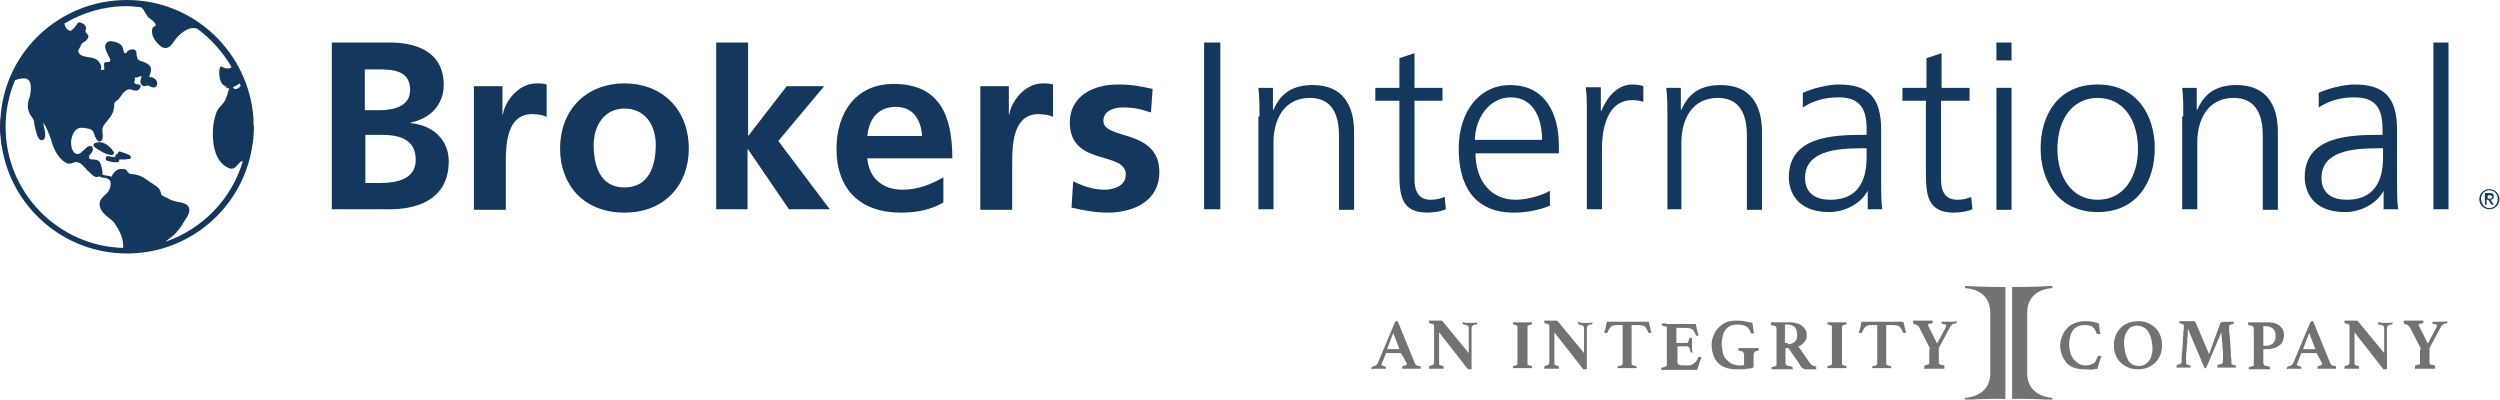 <?xml version="1.0" encoding="utf-8"?>
<!-- Generator: Adobe Illustrator 27.8.1, SVG Export Plug-In . SVG Version: 6.00 Build 0)  -->
<svg version="1.1" id="Layer_1" xmlns="http://www.w3.org/2000/svg" xmlns:xlink="http://www.w3.org/1999/xlink" x="0px" y="0px"
	 viewBox="0 0 446.8 71.4" style="enable-background:new 0 0 446.8 71.4;" xml:space="preserve">
<style type="text/css">
	.st0{fill:#14375E;}
	.st1{fill:#717272;}
</style>
<g>
	<g>
		<g>
			<g>
				<path class="st0" d="M59.3,7.6h10.4c3.8,0,9.6,1.1,9.6,7.6c0,3.5-2.4,6-5.9,6.7V22c4.1,0.4,6.8,3.1,6.8,6.8
					c0,7.5-6.7,8.6-10.5,8.6H59.3V7.6z M65.3,19.7h2.4c2.5,0,5.6-0.6,5.6-3.6c0-3.5-3-3.7-5.8-3.7h-2.3V19.7z M65.3,32.7h2.8
					c2.8,0,6.2-0.7,6.2-4.1c0-3.9-3.2-4.5-6.2-4.5h-2.8V32.7z"/>
				<path class="st0" d="M84.7,15.4h5.1v5h0.1c0.3-2.1,2.6-5.5,6-5.5c0.6,0,1.2,0,1.8,0.2v5.8c-0.5-0.3-1.5-0.5-2.6-0.5
					c-4.7,0-4.7,5.8-4.7,9v8.1h-5.7V15.4z"/>
				<path class="st0" d="M111.6,14.9c6.5,0,11.5,4.4,11.5,11.7c0,6.3-4.2,11.4-11.5,11.4c-7.3,0-11.5-5-11.5-11.4
					C100.1,19.3,105.1,14.9,111.6,14.9z M111.6,33.5c4.4,0,5.6-3.9,5.6-7.6c0-3.4-1.8-6.5-5.6-6.5c-3.7,0-5.5,3.2-5.5,6.5
					C106.1,29.5,107.2,33.5,111.6,33.5z"/>
				<path class="st0" d="M128,7.6h5.7v16.6h0.1l6.8-8.8h6.7l-8.2,9.8l9.2,12.2h-7.3l-7.3-10.7h-0.1v10.7H128V7.6z"/>
				<path class="st0" d="M168.6,36.2c-2.1,1.2-4.5,1.8-7.6,1.8c-7.3,0-11.5-4.2-11.5-11.4c0-6.4,3.4-11.6,10.2-11.6
					c8.2,0,10.5,5.6,10.5,13.3H155c0.3,3.5,2.7,5.6,6.3,5.6c2.8,0,5.2-1,7.3-2.2V36.2z M164.8,24.3c-0.2-2.8-1.5-5.2-4.7-5.2
					c-3.2,0-4.8,2.2-5.1,5.2H164.8z"/>
				<path class="st0" d="M175.2,15.4h5.1v5h0.1c0.3-2.1,2.6-5.5,6-5.5c0.6,0,1.2,0,1.8,0.2v5.8c-0.5-0.3-1.5-0.5-2.6-0.5
					c-4.7,0-4.7,5.8-4.7,9v8.1h-5.7V15.4z"/>
				<path class="st0" d="M205.7,20.1c-1.8-0.6-3-0.9-5.1-0.9c-1.5,0-3.4,0.6-3.4,2.4c0,3.5,10,1.3,10,9.2c0,5.1-4.6,7.2-9.2,7.2
					c-2.2,0-4.4-0.4-6.5-0.9l0.3-4.7c1.8,0.9,3.7,1.5,5.6,1.5c1.5,0,3.8-0.6,3.8-2.7c0-4.3-10-1.4-10-9.3c0-4.7,4.1-6.8,8.6-6.8
					c2.7,0,4.4,0.4,6.2,0.8L205.7,20.1z"/>
			</g>
			<g>
				<path class="st0" d="M215.2,7.6h2.9v29.8h-2.9V7.6z"/>
				<path class="st0" d="M225.1,20.8c0-1.7,0-3.4-0.2-5.1h2.6v3.9h0.1c0.9-2,2.5-4.4,7-4.4c5.4,0,7.4,3.6,7.4,8.4v13.9h-2.7V24.2
					c0-4.1-1.5-6.7-5.2-6.7c-4.9,0-6.5,4.3-6.5,7.9v12h-2.7V20.8z"/>
				<path class="st0" d="M257.8,18h-5v14.1c0,2,0.7,3.6,2.9,3.6c1,0,1.7-0.2,2.5-0.5l0.2,2.2c-0.6,0.3-2,0.6-3.3,0.6
					c-4.8,0-5-3.3-5-7.3V18h-4.3v-2.3h4.3v-5.3l2.7-0.9v6.2h5V18z"/>
				<path class="st0" d="M276.9,36.8c-1.9,0.8-4.3,1.2-6.3,1.2c-7.2,0-9.9-4.9-9.9-11.4c0-6.7,3.7-11.4,9.2-11.4
					c6.2,0,8.7,5,8.7,10.8v1.4h-14.9c0,4.6,2.5,8.3,7.2,8.3c2,0,4.8-0.8,6.1-1.6V36.8z M275.6,25c0-3.8-1.5-7.6-5.6-7.6
					c-4,0-6.4,4-6.4,7.6H275.6z"/>
				<path class="st0" d="M283.6,20.5c0-2.4,0-3.3-0.2-4.9h2.7v4.2h0.1c1-2.4,2.8-4.7,5.6-4.7c0.6,0,1.4,0.1,1.9,0.3v2.8
					c-0.6-0.2-1.3-0.3-2-0.3c-4.3,0-5.4,4.8-5.4,8.7v10.8h-2.7V20.5z"/>
				<path class="st0" d="M298,20.8c0-1.7,0-3.4-0.2-5.1h2.6v3.9h0.1c0.9-2,2.5-4.4,7-4.4c5.4,0,7.4,3.6,7.4,8.4v13.9h-2.7V24.2
					c0-4.1-1.5-6.7-5.2-6.7c-4.9,0-6.5,4.3-6.5,7.9v12H298V20.8z"/>
				<path class="st0" d="M333.9,33.9L333.9,33.9c-1.3,2.6-4.3,4-7,4c-6.2,0-7.2-4.2-7.2-6.2c0-7.3,7.8-7.6,13.4-7.6h0.5v-1.1
					c0-3.7-1.3-5.6-5-5.6c-2.3,0-4.4,0.5-6.4,1.8v-2.6c1.7-0.8,4.5-1.5,6.4-1.5c5.4,0,7.6,2.4,7.6,8.1v9.6c0,1.8,0,3.1,0.2,4.6h-2.6
					V33.9z M333.6,26.5h-0.8c-4.7,0-10.2,0.5-10.2,5.3c0,2.9,2.1,3.9,4.5,3.9c6.3,0,6.5-5.5,6.5-7.9V26.5z"/>
				<path class="st0" d="M351.9,18h-5v14.1c0,2,0.7,3.6,2.9,3.6c1,0,1.7-0.2,2.5-0.5l0.2,2.2c-0.6,0.3-2,0.6-3.3,0.6
					c-4.8,0-5-3.3-5-7.3V18H340v-2.3h4.3v-5.3l2.7-0.9v6.2h5V18z"/>
				<path class="st0" d="M359.5,10.8h-2.7V7.6h2.7V10.8z M356.8,15.7h2.7v21.8h-2.7V15.7z"/>
				<path class="st0" d="M374.9,15.1c7,0,10.2,5.5,10.2,11.4c0,5.9-3.1,11.4-10.2,11.4c-7,0-10.2-5.5-10.2-11.4
					C364.7,20.6,367.8,15.1,374.9,15.1z M374.9,35.7c4.7,0,7.2-4.1,7.2-9.1c0-5-2.5-9.1-7.2-9.1s-7.2,4.1-7.2,9.1
					C367.7,31.6,370.2,35.7,374.9,35.7z"/>
				<path class="st0" d="M390.2,20.8c0-1.7,0-3.4-0.2-5.1h2.6v3.9h0.1c0.9-2,2.5-4.4,7-4.4c5.4,0,7.4,3.6,7.4,8.4v13.9h-2.7V24.2
					c0-4.1-1.5-6.7-5.2-6.7c-4.9,0-6.5,4.3-6.5,7.9v12h-2.7V20.8z"/>
				<path class="st0" d="M426.1,33.9L426.1,33.9c-1.3,2.6-4.3,4-7,4c-6.2,0-7.2-4.2-7.2-6.2c0-7.3,7.8-7.6,13.4-7.6h0.5v-1.1
					c0-3.7-1.3-5.6-5-5.6c-2.3,0-4.4,0.5-6.4,1.8v-2.6c1.7-0.8,4.5-1.5,6.4-1.5c5.4,0,7.6,2.4,7.6,8.1v9.6c0,1.8,0,3.1,0.2,4.6h-2.6
					V33.9z M425.9,26.5h-0.8c-4.7,0-10.2,0.5-10.2,5.3c0,2.9,2.1,3.9,4.5,3.9c6.3,0,6.5-5.5,6.5-7.9V26.5z"/>
				<path class="st0" d="M434.9,7.6h2.7v29.8h-2.7V7.6z"/>
			</g>
		</g>
		<g>
			<path class="st0" d="M444.9,33.8c1,0,1.8,0.8,1.8,1.8s-0.8,1.8-1.8,1.8c-1,0-1.8-0.8-1.8-1.8S443.9,33.8,444.9,33.8z M444.9,37.2
				c0.8,0,1.5-0.7,1.5-1.6c0-0.9-0.6-1.6-1.5-1.6c-0.9,0-1.5,0.7-1.5,1.6C443.5,36.5,444.1,37.2,444.9,37.2z M444.2,34.5h0.8
				c0.5,0,0.7,0.2,0.7,0.6c0,0.3-0.2,0.6-0.6,0.6l0.6,0.9h-0.4l-0.6-0.9h-0.3v0.9h-0.3V34.5z M444.6,35.5h0.4c0.3,0,0.4-0.1,0.4-0.3
				c0-0.2-0.2-0.3-0.4-0.3h-0.4V35.5z"/>
		</g>
		<g>
			<g>
				<g>
					<path class="st0" d="M20.3,27.5c-0.1,0.1-0.2,0.2-0.3,0.2h0c-1,0-1.8-0.6-2.5-1c-0.2-0.1-0.4-0.3-0.6-0.4
						c-0.1-0.1-0.2-0.2-0.2-0.4c0-0.1,0.1-0.2,0.2-0.3c1.5-0.6,2.6,0.4,3.4,1.5C20.4,27.3,20.4,27.4,20.3,27.5z"/>
				</g>
				<g>
					<path class="st0" d="M23.4,28.1c0,0.2-0.1,0.3-0.3,0.3c-0.2,0-0.5,0.1-0.7,0.1c-0.2,0-0.5,0-0.7,0c0,0,0,0,0,0
						c-0.1,0-0.2,0-0.4,0c0,0,0,0,0,0.1c0,0.2-0.1,0.4-0.3,0.4c-0.1,0-0.2,0-0.3,0c-0.5,0-1-0.1-1.6-0.3c-0.1,0-0.2-0.1-0.2-0.3
						c0-0.1,0-0.3,0.1-0.4c0.1-0.1,0.2-0.1,0.4-0.1c0.4,0.1,0.9,0.2,1.2,0.2c0,0,0-0.1,0-0.1c0-0.1,0-0.2,0.1-0.3l0.1-0.1
						c0.2-0.1,0.3-0.2,0.3-0.3c0.1-0.2,0.3-0.3,0.4-0.2c0.3,0.1,0.6,0.2,0.9,0.3l0,0c0.2,0.1,0.5,0.2,0.7,0.3
						C23.3,27.8,23.4,28,23.4,28.1z"/>
				</g>
			</g>
			<path class="st0" d="M45.3,21.9c0-0.2,0-0.5,0-0.7C44.5,9.4,34.7,0,22.7,0C10.7,0,0.9,9.2,0.1,20.9C0,21.5,0,22.1,0,22.7
				s0,1.2,0.1,1.7c0,0.4,0.1,0.7,0.1,1.1c0,0.2,0,0.3,0.1,0.5c1.6,10.9,11,19.3,22.4,19.3S43.5,36.9,45.1,26c0-0.2,0-0.3,0.1-0.5
				c0-0.4,0.1-0.7,0.1-1.1c0-0.6,0.1-1.1,0.1-1.7C45.3,22.4,45.3,22.2,45.3,21.9z M43,15.4c-0.3,0.3-0.7,0.6-1,0.5
				c-0.1,0-0.2-0.1-0.3-0.2c0,0,0,0-0.1-0.1c0.4-0.2,0.9-0.4,1.2-0.7C42.9,15.1,43,15.2,43,15.4z M22,44.3C10.4,44,1,34.4,1,22.7
				c0-3,0.6-5.8,1.7-8.4c0,0,0,0,0.1,0l0,0c0.5-0.2,1.1-0.3,1.6-0.3c0.3,0,0.6,0.2,0.8,0.4c0.5,0.7,0.3,2.1,0.2,2.5
				c0,0.2-0.1,0.5-0.2,0.7c-0.2,0.6-0.3,1.2-0.2,1.8c0.1,0.5,0.3,1,0.6,1.4C5.8,21,6,21.4,6.1,21.7c0,0,0,0.1,0,0.2l0,0.1
				c0,0,0,0,0,0l0,0c0.3,1.6,0.6,2.7,1.1,3c0.2,0.1,0.3,0.1,0.5,0c0.5-0.2,0.4-1.2,0.3-1.7l0-0.1c-0.1-0.3-0.2-0.6-0.2-0.9l-0.1-0.3
				c0-0.1,0-0.1-0.1-0.2l0,0c0.7,0.8,1.1,2,1.5,3.1l0.1,0.3c0,0.1,0.1,0.3,0.1,0.4c0.4,1.2,1.2,2.8,2.5,3.5c0.5,0.3,0.9,0.1,1.3,0
				l0,0c0.2-0.1,0.4-0.2,0.6-0.1c0.7,0,1.1,0.6,1.6,1.1l0.1,0.1c0.1,0.1,0.2,0.3,0.4,0.4l0.1,0.1c0.4,0.4,1,1.1,1.6,0.9
				c0.1,0,0.1,0,0.2-0.1c0.4,0.2,0.7,0.3,1.1,0.3c0.1,0,0.2,0,0.3,0.1c0.1,0,0.3,0.1,0.4,0.2c0,0,0,0.1,0.1,0.1
				c0.3,0.4,0.2,1.2-0.1,1.8c-0.2,0.3-0.4,0.6-0.7,0.8l0,0c-0.5,0.5-1,0.9-1,1.7c0,1.1,0.9,1.8,1.7,2.5c0.4,0.3,0.7,0.5,0.9,0.8
				C21.6,41.5,22.1,42.9,22,44.3z M29.6,43.2c0.1-0.1,0.1-0.1,0.2-0.2c0.1-0.1,0.3-0.2,0.4-0.3l0.1-0.1c0.1-0.1,0.3-0.2,0.4-0.3
				c1-0.8,1.7-1.8,2.2-2.7c0.1-0.1,0.1-0.2,0.2-0.3l0,0c0.4-0.6,0.9-1.4,0.7-2.1c-0.2-0.7-1-0.9-1.4-1c-0.1,0-0.3-0.1-0.4-0.1
				l-0.1,0c-0.5-0.1-1-0.2-1.4-0.4c-0.3-0.1-0.5-0.3-0.8-0.4c-0.2-0.1-0.4-0.2-0.6-0.3c-0.3-0.1-0.3-0.4-0.4-0.7
				c-0.1-0.3-0.2-0.6-0.5-0.8c-0.2-0.2-0.5-0.4-0.7-0.5l-0.1-0.1c-0.4-0.2-0.7-0.4-1-0.7l-0.1,0c-0.1-0.1-0.2-0.2-0.4-0.3
				c-0.7-0.5-1.5-0.7-2.3-0.8c-0.3,0-0.5,0-0.7-0.3c0,0-0.1-0.1-0.1-0.1l0,0c-0.1-0.1-0.1-0.2-0.2-0.3c-0.2-0.2-0.5-0.2-0.8-0.2
				c-0.1,0-0.3,0-0.4,0c-0.8,0.2-1.2,0.8-1.5,1.4l0,0c-0.3-0.1-0.5-0.2-0.8-0.2c-0.2,0-0.5-0.1-0.8-0.2c0.1-0.8-0.3-2-0.5-2.3
				c-0.3-0.3-0.7-0.4-1.1-0.4c-0.6,0-0.8-0.1-0.8-0.4c0-0.2,0.1-0.4,0.3-0.6c0.2-0.3,0.6-0.6,0.3-1.2c0-0.1-0.1-0.2-0.2-0.2
				c-0.1,0-0.2,0-0.3,0c-0.4,0.1-0.7,0.4-1,0.7c-0.6,0.6-1.1,1-1.7,0.5c-0.4-0.4-0.6-1-0.6-1.8c0-0.9,0.4-1.9,0.9-2.3
				c0.5-0.5,1.3-0.4,2.2-0.2c0.7,0.1,0.9,0.5,1.1,1.1l0,0.1c0,0.1,0.1,0.3,0.2,0.4c0.1,0.3,0.4,0.7,0.7,0.7h0c0.2,0,0.4-0.2,0.5-0.5
				c0.1-0.3,0.1-0.7,0-1.1c0-0.2,0-0.4,0-0.5c0-0.6,0.4-1,0.7-1.4l0,0c0.1-0.1,0.2-0.2,0.3-0.4l0.1-0.1c0.4-0.5,0.7-0.9,0.9-1.6
				c0-0.2,0-0.3,0.1-0.5l0-0.1c0-0.4,0-0.7,0.2-0.9c0.1-0.1,0.2-0.1,0.2-0.2l0,0c0.2-0.1,0.4-0.2,0.5-0.4c0.1-0.1,0.1-0.2,0.2-0.3
				l0.1-0.1c0.3-0.5,0.7-1,1.3-1.2c0.3-0.1,0.6,0,0.8,0.1c0.5,0.1,1,0.3,1.4-0.5c0-0.1,0.1-0.2,0-0.3c0-0.1-0.1-0.2-0.2-0.2
				c0,0-0.1,0-0.1,0l-0.1,0c-0.5-0.1-0.7-0.2-0.7-0.3c0-0.1,0-0.1,0-0.2c0,0,0-0.1,0-0.1c0,0,0,0,0,0c0,0,0,0,0,0
				c0.1-0.2,0.2-0.3,0.1-0.4c0-0.1,0-0.2-0.1-0.2c0.5,0,0.8-0.2,1.2-0.3l0,0c0,0,0.1,0,0.1,0l0,0.1c-0.1,0.3-0.2,0.6-0.2,0.9
				c0,0.3,0.1,0.6,0.6,0.8c0.2,0,0.4,0,0.5-0.1c0.1,0,0.1,0,0.1,0c0.2,0,0.3,0,0.5,0.1l0,0c0,0,0.1,0.1,0.2,0.1c0.6,0.3,0.9,0,1-0.2
				c0.2-0.3,0.1-0.9-0.3-1.2c-0.2-0.1-0.3-0.2-0.5-0.3l-0.1,0c0,0-0.1,0-0.2,0c-0.1,0-0.1,0-0.1,0c0,0-0.1-0.1-0.1-0.1
				c0,0,0,0,0-0.1c0-0.1,0.1-0.2,0.1-0.3c0-0.1,0-0.2,0.1-0.3c0.1-0.4,0.2-0.8-0.1-1.2c-0.3-0.4-0.8-0.6-1.3-0.8l0,0
				c-0.1,0-0.3-0.1-0.4-0.1c-0.6-0.3-0.6-0.5-0.7-1.2c0,0,0-0.1,0-0.1c0-0.2,0-0.4-0.2-0.6c-0.3-0.3-0.8-0.2-1.2,0
				c-0.2,0.1-0.3,0.2-0.3,0.3l0,0c0,0.1-0.1,0.1-0.1,0.1c-0.2,0.2-0.3,0.1-0.3,0.1c-0.1,0-0.2-0.4-0.3-0.7c0-0.1-0.1-0.3-0.1-0.4
				c-0.2-0.5-1-0.9-1.7-1c-0.6-0.1-1,0-1.2,0.3c-0.5,0.6,0,1.4,0.3,2.1c0.2,0.4,0.5,0.9,0.4,1.1c0,0.1-0.2,0.2-0.7,0.2
				c-0.1,0-0.2,0-0.3,0.1c-0.1,0.1-0.1,0.2-0.1,0.3c0,0.1,0,0.1,0,0.2c0,0.3,0.1,0.6,0,0.7c0,0-0.1,0.1-0.4,0.1l-0.1,0
				c0,0-0.1,0-0.1,0h0c0,0,0,0,0,0l0,0c0-0.1,0.1-0.2,0.1-0.3c0-0.3,0-0.5-0.2-0.8c-0.4-0.9-1.3-1.1-2.2-1.2
				c-0.4-0.1-0.8-0.1-1.1-0.3c-0.3-0.1-0.5-0.4-0.6-0.6c-0.1-0.2,0-0.3,0.1-0.5c0.1-0.2,0.2-0.4,0.3-0.5l0-0.1c0,0,0,0,0,0
				c0,0,0,0,0,0l0,0c0-0.1,0.1-0.2,0.1-0.2l0,0c0.1-0.2,0.3-0.4,0.5-0.5c0.2-0.1,0.4-0.2,0.5-0.4l0,0c0.1-0.1,0.3-0.3,0.3-0.6
				c0-0.2-0.1-0.3-0.2-0.4c0,0,0,0-0.1-0.1c-0.1-0.1-0.1-0.2-0.2-0.2c0,0,0,0,0-0.4c0,0,0,0,0,0c0-0.1,0.1-0.1,0.1-0.3
				c-0.1-0.8-0.6-0.9-1.1-1.1c-0.1,0-0.3,0-0.4,0.1c-0.1,0.1-0.1,0.2-0.2,0.3c-0.2,0.3-0.9,1.2-1.2,1.1c-0.5-0.1-0.9-0.7-1-1.3
				c3.2-1.9,7-3.1,11.1-3.1c0.9,0,1.7,0.1,2.6,0.2h0c0.3,0.2,0.5,0.5,0.7,0.9c0.2,0.3,0.4,0.6,0.6,0.9c0.2,0.1,0.3,0.2,0.5,0.4l0,0
				c0.2,0.1,0.3,0.2,0.5,0.4c0.2,0.2,0.4,0.5,0.3,0.7c0,0-0.1,0.1-0.2,0.1c-0.1,0.1-0.1,0.1-0.2,0.1C27.2,5,27.1,5.5,27.2,6
				c0.1,0.9,1,1.9,1.7,2.4C30,9,30.7,8,31.1,7.4c0.6-0.9,2.3-2.8,4.1-2.3c2.5,1.8,4.6,4.2,6.2,6.9c-0.1,0.1-0.2,0.1-0.3,0.2
				c-0.4,0.1-1,0-1.3-0.2c-0.1-0.1-0.2-0.1-0.3-0.1c-0.1,0-0.2,0.1-0.2,0.2c-0.2,0.5-0.2,2.1,0.4,2.9c0.2,0.2,0.4,0.3,0.6,0.4
				c0.1,0.2,0.3,0.4,0.5,0.4c0.1,0,0.1,0,0.2,0h0c-0.2,0.4-0.3,0.8-0.4,1.2l0,0c-0.2,0.5-0.3,0.9-0.6,1.3c-0.2,0.2-0.3,0.4-0.5,0.6
				c-0.4,0.4-0.7,0.8-0.9,1.4C38,22.1,37.9,24,38.2,26c0.2,1.1,0.7,3,2.4,3.9c0.4,0.2,0.8,0.4,1.3,0.1c0.3-0.2,0.5-0.5,0.7-0.7
				c0.3-0.3,0.4-0.5,0.8-0.5C41.4,35.6,36.2,40.9,29.6,43.2z"/>
		</g>
	</g>
	<g>
		<g>
			<path class="st1" d="M250.4,63.1h-2.7l-0.7,1.8c0,0,0,0.1-0.1,0.1c0,0.1,0,0.1,0,0.1c0,0.1,0,0.2,0.1,0.2
				c0.1,0.1,0.3,0.1,0.5,0.2c0.1,0,0.2,0.1,0.2,0.2c0,0.1,0,0.1,0,0.2c-0.2,0-0.5,0-0.7,0c-0.3,0-0.5,0-0.8,0c-0.2,0-0.3,0-0.5,0
				c-0.2,0-0.4,0-0.6,0.1c0,0,0-0.1,0-0.1c0,0,0-0.1,0-0.1c0-0.2,0.1-0.2,0.2-0.3c0.3-0.1,0.5-0.1,0.6-0.2c0.1-0.1,0.2-0.2,0.3-0.3
				l3.1-7.4c0.1-0.1,0.2-0.2,0.3-0.2c0,0,0.1,0,0.1,0c0,0,0.1,0,0.1,0l3.1,7.6c0.1,0.1,0.1,0.2,0.3,0.3c0.1,0.1,0.3,0.1,0.5,0.1
				c0.1,0,0.2,0.1,0.2,0.3c0,0.1,0,0.1,0,0.2c-0.3,0-0.5,0-0.8,0c-0.3,0-0.5,0-0.7,0c-0.1,0-0.3,0-0.4,0c-0.2,0-0.3,0-0.5,0
				c-0.2,0-0.4,0-0.5,0c-0.2,0-0.3,0-0.4,0c0,0,0-0.1,0-0.1c0,0,0-0.1,0-0.1c0-0.1,0-0.1,0-0.2c0,0,0.1-0.1,0.1-0.1
				c0.2,0,0.4-0.1,0.5-0.1s0.2-0.1,0.2-0.2c0-0.1,0-0.1,0-0.2L250.4,63.1z M250.1,62.4l-1.1-2.9l-1.1,2.9H250.1z"/>
			<path class="st1" d="M262.5,63.1v-4.5c0-0.2-0.1-0.3-0.2-0.4c-0.1-0.1-0.4-0.1-0.7-0.2c-0.1,0-0.2-0.1-0.2-0.2c0,0,0-0.1,0-0.1
				s0-0.1,0-0.1c0.2,0,0.4,0,0.6,0.1c0.2,0,0.4,0,0.7,0c0.3,0,0.5,0,0.7,0c0.2,0,0.4,0,0.6-0.1c0,0,0,0.1,0,0.1c0,0,0,0.1,0,0.1
				c0,0.1-0.1,0.2-0.2,0.2c-0.3,0-0.5,0.1-0.6,0.2c-0.1,0.1-0.2,0.2-0.2,0.4V66c0,0-0.1,0-0.2,0c-0.1,0-0.1,0-0.2,0
				c-0.1,0-0.1,0-0.2,0c-0.1,0-0.1-0.1-0.2-0.2l-5-6.4v5.5c0,0.1,0,0.2,0,0.2c0,0.1,0,0.1,0.1,0.1c0.1,0,0.1,0.1,0.2,0.1
				c0.1,0,0.2,0.1,0.4,0.1c0,0,0.1,0,0.1,0.1c0,0,0,0.1,0,0.2c0,0.1,0,0.1,0,0.2c-0.2,0-0.4,0-0.6,0c-0.2,0-0.4,0-0.7,0
				s-0.5,0-0.7,0c-0.2,0-0.4,0-0.6,0c0,0,0-0.1,0-0.1c0,0,0-0.1,0-0.1c0-0.1,0-0.1,0-0.2c0,0,0.1-0.1,0.1-0.1
				c0.3-0.1,0.5-0.1,0.6-0.2c0.1-0.1,0.2-0.2,0.2-0.4v-6.5c0-0.1,0-0.2-0.1-0.3c-0.1-0.1-0.3-0.1-0.6-0.2c-0.1,0-0.2-0.1-0.2-0.2
				c0,0,0,0,0-0.1c0,0,0,0,0-0.1l0-0.1c0.1,0,0.2,0,0.3,0c0.1,0,0.2,0,0.3,0c0.2,0,0.4,0,0.6,0c0.2,0,0.3,0,0.5,0c0.2,0,0.4,0,0.5,0
				c0.1,0,0.1,0.1,0.2,0.1L262.5,63.1z"/>
			<path class="st1" d="M273,64.9c0,0.1,0,0.2,0,0.2c0,0.1,0,0.1,0.1,0.1c0.1,0,0.1,0.1,0.2,0.1c0.1,0,0.2,0.1,0.4,0.1
				c0.1,0,0.1,0.1,0.1,0.2c0,0,0,0.1,0,0.1c0,0.1,0,0.1,0,0.1c-0.3,0-0.6,0-0.9,0c-0.3,0-0.6,0-0.8,0c-0.2,0-0.5,0-0.8,0
				c-0.3,0-0.6,0-0.9,0c0,0,0-0.1,0-0.1c0-0.1,0-0.1,0-0.1c0-0.1,0-0.2,0.1-0.2c0.2,0,0.3-0.1,0.4-0.1c0.1,0,0.2-0.1,0.2-0.1
				c0.1,0,0.1-0.1,0.1-0.1c0-0.1,0-0.1,0-0.2v-6.4c0-0.1,0-0.2,0-0.2c0-0.1-0.1-0.1-0.1-0.1c-0.1,0-0.1-0.1-0.2-0.1
				c-0.1,0-0.2-0.1-0.4-0.1c-0.1,0-0.1-0.1-0.1-0.2c0,0,0-0.1,0-0.1c0-0.1,0-0.1,0-0.1c0.3,0,0.6,0,0.9,0c0.3,0,0.6,0,0.8,0
				c0.2,0,0.5,0,0.8,0c0.3,0,0.6,0,0.9,0c0,0,0,0.1,0,0.1c0,0.1,0,0.1,0,0.1c0,0.1,0,0.2-0.1,0.2c-0.2,0-0.3,0.1-0.4,0.1
				c-0.1,0-0.2,0.1-0.2,0.1c-0.1,0-0.1,0.1-0.1,0.1c0,0.1,0,0.1,0,0.2V64.9z"/>
			<path class="st1" d="M283.1,63.1v-4.5c0-0.2-0.1-0.3-0.2-0.4c-0.1-0.1-0.4-0.1-0.7-0.2c-0.1,0-0.2-0.1-0.2-0.2c0,0,0-0.1,0-0.1
				s0-0.1,0-0.1c0.2,0,0.4,0,0.6,0.1c0.2,0,0.4,0,0.7,0c0.3,0,0.5,0,0.7,0c0.2,0,0.4,0,0.6-0.1c0,0,0,0.1,0,0.1c0,0,0,0.1,0,0.1
				c0,0.1-0.1,0.2-0.2,0.2c-0.3,0-0.5,0.1-0.6,0.2c-0.1,0.1-0.2,0.2-0.2,0.4V66c0,0-0.1,0-0.2,0c-0.1,0-0.1,0-0.2,0
				c-0.1,0-0.1,0-0.2,0c-0.1,0-0.1-0.1-0.2-0.2l-5-6.4v5.5c0,0.1,0,0.2,0,0.2c0,0.1,0,0.1,0.1,0.1c0.1,0,0.1,0.1,0.2,0.1
				c0.1,0,0.2,0.1,0.4,0.1c0,0,0.1,0,0.1,0.1c0,0,0,0.1,0,0.2c0,0.1,0,0.1,0,0.2c-0.2,0-0.4,0-0.6,0c-0.2,0-0.4,0-0.7,0
				s-0.5,0-0.7,0c-0.2,0-0.4,0-0.6,0c0,0,0-0.1,0-0.1c0,0,0-0.1,0-0.1c0-0.1,0-0.1,0-0.2c0,0,0.1-0.1,0.1-0.1
				c0.3-0.1,0.5-0.1,0.6-0.2c0.1-0.1,0.2-0.2,0.2-0.4v-6.5c0-0.1,0-0.2-0.1-0.3c-0.1-0.1-0.3-0.1-0.6-0.2c-0.1,0-0.2-0.1-0.2-0.2
				c0,0,0,0,0-0.1c0,0,0,0,0-0.1l0-0.1c0.1,0,0.2,0,0.3,0c0.1,0,0.2,0,0.3,0c0.2,0,0.4,0,0.6,0c0.2,0,0.3,0,0.5,0c0.2,0,0.4,0,0.5,0
				c0.1,0,0.1,0.1,0.2,0.1L283.1,63.1z"/>
			<path class="st1" d="M291.6,58.2v6.7c0,0.1,0,0.2,0,0.2c0,0.1,0,0.1,0.1,0.1c0.1,0,0.1,0.1,0.2,0.1s0.2,0.1,0.4,0.1
				c0.1,0,0.2,0.1,0.2,0.2c0,0,0,0.1,0,0.1c0,0.1,0,0.1,0,0.1c-0.3,0-0.6,0-0.9,0c-0.3,0-0.6,0-0.8,0c-0.2,0-0.5,0-0.8,0
				c-0.3,0-0.6,0-0.9,0c0,0,0-0.1,0-0.1c0-0.1,0-0.1,0-0.1c0-0.1,0-0.1,0-0.1c0,0,0.1-0.1,0.2-0.1c0.3,0,0.5-0.1,0.6-0.2
				c0.1-0.1,0.1-0.2,0.1-0.4v-6.7h-1.1c-0.2,0-0.4,0-0.6,0.1c-0.2,0-0.3,0.1-0.4,0.2c-0.1,0.1-0.2,0.2-0.3,0.4s-0.2,0.3-0.3,0.6
				c0,0.1-0.1,0.1-0.2,0.1c-0.1,0-0.1,0-0.2,0c-0.1,0-0.1,0-0.2-0.1c0.1-0.2,0.1-0.4,0.2-0.5c0-0.2,0.1-0.3,0.1-0.5
				c0-0.2,0.1-0.4,0.1-0.5c0-0.2,0-0.3,0.1-0.3c0-0.1,0.1-0.1,0.2-0.1c0.1,0,0.3,0,0.6,0c0.3,0,0.6,0,1,0h3.9c0.4,0,0.7,0,1,0
				c0.3,0,0.5,0,0.6,0c0.1,0,0.2,0,0.2,0.1c0,0.1,0,0.2,0.1,0.3c0,0.2,0,0.3,0.1,0.5c0,0.2,0.1,0.3,0.1,0.5c0,0.2,0.1,0.3,0.2,0.5
				c0,0-0.1,0-0.2,0.1c-0.1,0-0.1,0-0.2,0c-0.1,0-0.2,0-0.2-0.1c-0.1-0.2-0.2-0.4-0.3-0.6c-0.1-0.2-0.2-0.3-0.3-0.4
				c-0.1-0.1-0.3-0.2-0.4-0.2c-0.2,0-0.4-0.1-0.6-0.1H291.6z"/>
			<path class="st1" d="M299.6,58.2v3.1h1.8c0.2,0,0.3-0.1,0.3-0.2c0.1-0.1,0.1-0.3,0.2-0.6c0-0.1,0-0.1,0.1-0.1c0,0,0.1,0,0.2,0
				c0,0,0.1,0,0.1,0s0.1,0,0.1,0c0,0.2,0,0.4,0,0.7c0,0.3,0,0.5,0,0.7c0,0.2,0,0.3,0,0.5c0,0.2,0,0.4,0.1,0.7c0,0-0.1,0-0.1,0
				c-0.1,0-0.1,0-0.1,0c-0.2,0-0.2-0.1-0.2-0.2c-0.1-0.3-0.1-0.5-0.2-0.7c-0.1-0.1-0.2-0.2-0.3-0.2h-1.8v2.9c0,0.2,0.1,0.3,0.3,0.4
				c0.2,0.1,0.6,0.1,1.1,0.1h0.5c0.3,0,0.5,0,0.6-0.1c0.2-0.1,0.3-0.2,0.5-0.3c0.1-0.1,0.3-0.3,0.4-0.4c0.1-0.2,0.2-0.4,0.3-0.6
				c0-0.1,0.1-0.1,0.2-0.1c0,0,0.1,0,0.2,0c0.1,0,0.1,0.1,0.2,0.1c0,0.1,0,0.1-0.1,0.2c0,0.1,0,0.1-0.1,0.2c0,0.1-0.1,0.2-0.1,0.3
				c0,0.1-0.1,0.2-0.1,0.3c0,0.1,0,0.2-0.1,0.3c0,0.1,0,0.2-0.1,0.3c0,0.1,0,0.2-0.1,0.3c0,0.1,0,0.1,0,0.2c0,0.1-0.1,0.1-0.2,0.1
				c-0.1,0-0.2,0-0.3,0c-0.1,0-0.3,0-0.4,0c-0.1,0-0.3,0-0.5,0c-0.2,0-0.3,0-0.4,0h-2.9c-0.2,0-0.5,0-0.9,0c-0.3,0-0.6,0-0.9,0
				c0,0,0-0.1,0-0.1s0-0.1,0-0.1c0-0.1,0-0.2,0.1-0.2c0.3-0.1,0.6-0.1,0.7-0.2c0.1-0.1,0.2-0.2,0.2-0.4v-6.4c0-0.1,0-0.2,0-0.2
				c0-0.1-0.1-0.1-0.1-0.1c-0.1,0-0.2-0.1-0.3-0.1c-0.1,0-0.3-0.1-0.4-0.1c-0.1,0-0.1-0.1-0.1-0.2c0,0,0-0.1,0-0.1s0-0.1,0-0.1
				c0.4,0,0.7,0,1,0.1c0.3,0,0.5,0,0.7,0h2.6c0.4,0,0.7,0,1,0c0.3,0,0.5,0,0.6,0c0.1,0,0.2,0,0.2,0.1c0,0.1,0,0.2,0.1,0.4
				c0,0.2,0,0.4,0.1,0.6c0,0.1,0.1,0.3,0.1,0.4c0,0.1,0.1,0.3,0.2,0.5c0,0-0.1,0-0.1,0.1c-0.1,0-0.1,0-0.2,0c-0.1,0-0.2,0-0.2-0.1
				c-0.1-0.2-0.2-0.4-0.3-0.6c-0.1-0.2-0.2-0.3-0.3-0.4c-0.1-0.1-0.3-0.2-0.4-0.2c-0.2,0-0.4-0.1-0.6-0.1H299.6z"/>
			<path class="st1" d="M313,65.8c-0.2,0-0.4,0.1-0.6,0.1c-0.2,0-0.4,0-0.6,0.1c-0.2,0-0.4,0-0.6,0c-0.2,0-0.5,0-0.8,0
				c-0.8,0-1.4-0.1-2-0.3c-0.6-0.2-1-0.5-1.4-0.9c-0.4-0.4-0.6-0.8-0.8-1.4c-0.2-0.5-0.3-1.1-0.3-1.8c0-0.5,0.1-1,0.3-1.5
				c0.2-0.5,0.4-1,0.8-1.4c0.4-0.4,0.8-0.8,1.3-1c0.5-0.3,1.2-0.4,1.9-0.4c0.5,0,1,0,1.5,0.1c0.5,0.1,1,0.2,1.5,0.3
				c0,0.2,0.1,0.5,0.1,0.9c0.1,0.4,0.1,0.7,0.2,1c0,0-0.1,0-0.2,0c-0.1,0-0.1,0-0.1,0c-0.1,0-0.1,0-0.2,0c0,0-0.1-0.1-0.1-0.1
				c-0.2-0.6-0.5-1-0.9-1.2c-0.4-0.2-0.9-0.3-1.5-0.3c-0.5,0-0.9,0.1-1.2,0.2c-0.4,0.2-0.6,0.4-0.9,0.7c-0.2,0.3-0.4,0.6-0.5,1.1
				s-0.2,0.9-0.2,1.4c0,0.6,0.1,1.1,0.2,1.6c0.1,0.5,0.3,0.9,0.6,1.2c0.3,0.3,0.6,0.6,1,0.8c0.4,0.2,0.8,0.3,1.3,0.3
				c0.2,0,0.3,0,0.5,0c0.1,0,0.3,0,0.4-0.1v-1.8c0-0.2-0.1-0.4-0.2-0.5s-0.4-0.2-0.7-0.2c-0.1,0-0.1-0.1-0.1-0.1c0-0.1,0-0.1,0-0.2
				c0,0,0-0.1,0-0.1c0-0.1,0-0.1,0-0.1c0.1,0,0.3,0,0.4,0c0.2,0,0.3,0,0.5,0c0.2,0,0.3,0,0.5,0c0.2,0,0.3,0,0.4,0c0.1,0,0.2,0,0.4,0
				c0.2,0,0.3,0,0.5,0c0.2,0,0.3,0,0.5,0c0.1,0,0.3,0,0.4,0c0,0,0,0.1,0,0.1s0,0.1,0,0.1c0,0.1,0,0.1,0,0.2c0,0-0.1,0.1-0.1,0.1
				c-0.3,0-0.5,0.1-0.6,0.2c-0.1,0.1-0.2,0.2-0.2,0.4v2.2c0,0.1,0,0.1-0.1,0.2C313.3,65.7,313.2,65.8,313,65.8z"/>
			<path class="st1" d="M319.6,62.2h-0.5v2.7c0,0.2,0.1,0.3,0.2,0.4c0.2,0.1,0.4,0.1,0.9,0.2c0.1,0,0.2,0.1,0.2,0.3
				c0,0.1,0,0.1,0,0.2c-0.2,0-0.6,0-0.9,0c-0.4,0-0.8,0-1.2,0c-0.3,0-0.6,0-0.9,0c-0.3,0-0.6,0-0.8,0c0,0,0-0.1,0-0.1
				c0,0,0-0.1,0-0.1c0-0.1,0-0.2,0.1-0.2c0.2,0,0.3-0.1,0.4-0.1c0.1,0,0.2-0.1,0.3-0.1c0.1,0,0.1-0.1,0.1-0.1c0-0.1,0-0.1,0-0.2
				v-6.4c0-0.2-0.1-0.3-0.2-0.4c-0.1-0.1-0.4-0.1-0.7-0.2c0,0-0.1,0-0.1-0.1c0,0,0-0.1,0-0.2c0,0,0-0.1,0-0.1c0,0,0-0.1,0-0.1
				c0.2,0,0.5,0,0.8,0c0.3,0,0.6,0,0.8,0h1.9c0.5,0,0.9,0.1,1.2,0.2c0.4,0.1,0.7,0.3,0.9,0.5c0.3,0.2,0.4,0.4,0.6,0.7
				s0.2,0.6,0.2,0.9c0,0.5-0.1,0.9-0.4,1.2c-0.3,0.4-0.7,0.7-1.1,0.8l2,2.9c0.2,0.2,0.3,0.4,0.5,0.5c0.2,0.1,0.4,0.1,0.6,0.2
				c0,0,0.1,0,0.1,0.1c0,0,0,0.1,0,0.2c0,0,0,0.1,0,0.1c0,0,0,0.1,0,0.1c-0.1,0-0.2,0-0.4,0c-0.2,0-0.3,0-0.5,0c-0.2,0-0.4,0-0.5,0
				c-0.2,0-0.3,0-0.5,0c-0.2,0-0.4-0.1-0.5-0.2c-0.2-0.1-0.4-0.3-0.5-0.6L319.6,62.2z M319.5,61.5c0.3,0,0.5,0,0.7-0.1
				c0.2-0.1,0.4-0.1,0.5-0.3c0.2-0.1,0.3-0.3,0.4-0.5c0.1-0.2,0.1-0.5,0.1-0.8c0-0.5-0.1-0.9-0.4-1.3c-0.3-0.3-0.7-0.5-1.4-0.5h-0.4
				v3.3H319.5z"/>
			<path class="st1" d="M329.2,64.9c0,0.1,0,0.2,0,0.2c0,0.1,0,0.1,0.1,0.1c0.1,0,0.1,0.1,0.2,0.1c0.1,0,0.2,0.1,0.4,0.1
				c0.1,0,0.1,0.1,0.1,0.2c0,0,0,0.1,0,0.1c0,0.1,0,0.1,0,0.1c-0.3,0-0.6,0-0.9,0c-0.3,0-0.6,0-0.8,0c-0.2,0-0.5,0-0.8,0
				c-0.3,0-0.6,0-0.9,0c0,0,0-0.1,0-0.1c0-0.1,0-0.1,0-0.1c0-0.1,0-0.2,0.1-0.2c0.2,0,0.3-0.1,0.4-0.1c0.1,0,0.2-0.1,0.2-0.1
				c0.1,0,0.1-0.1,0.1-0.1c0-0.1,0-0.1,0-0.2v-6.4c0-0.1,0-0.2,0-0.2c0-0.1-0.1-0.1-0.1-0.1c-0.1,0-0.1-0.1-0.2-0.1
				c-0.1,0-0.2-0.1-0.4-0.1c-0.1,0-0.1-0.1-0.1-0.2c0,0,0-0.1,0-0.1c0-0.1,0-0.1,0-0.1c0.3,0,0.6,0,0.9,0c0.3,0,0.6,0,0.8,0
				c0.2,0,0.5,0,0.8,0c0.3,0,0.6,0,0.9,0c0,0,0,0.1,0,0.1c0,0.1,0,0.1,0,0.1c0,0.1,0,0.2-0.1,0.2c-0.2,0-0.3,0.1-0.4,0.1
				c-0.1,0-0.2,0.1-0.2,0.1c-0.1,0-0.1,0.1-0.1,0.1c0,0.1,0,0.1,0,0.2V64.9z"/>
			<path class="st1" d="M337.1,58.2v6.7c0,0.1,0,0.2,0,0.2c0,0.1,0,0.1,0.1,0.1c0.1,0,0.1,0.1,0.2,0.1s0.2,0.1,0.4,0.1
				c0.1,0,0.2,0.1,0.2,0.2c0,0,0,0.1,0,0.1c0,0.1,0,0.1,0,0.1c-0.3,0-0.6,0-0.9,0c-0.3,0-0.6,0-0.8,0c-0.2,0-0.5,0-0.8,0
				c-0.3,0-0.6,0-0.9,0c0,0,0-0.1,0-0.1c0-0.1,0-0.1,0-0.1c0-0.1,0-0.1,0-0.1c0,0,0.1-0.1,0.2-0.1c0.3,0,0.5-0.1,0.6-0.2
				c0.1-0.1,0.1-0.2,0.1-0.4v-6.7h-1.1c-0.2,0-0.4,0-0.6,0.1c-0.2,0-0.3,0.1-0.4,0.2c-0.1,0.1-0.2,0.2-0.3,0.4s-0.2,0.3-0.3,0.6
				c0,0.1-0.1,0.1-0.2,0.1c-0.1,0-0.1,0-0.2,0c-0.1,0-0.1,0-0.2-0.1c0.1-0.2,0.1-0.4,0.2-0.5c0-0.2,0.1-0.3,0.1-0.5
				c0-0.2,0.1-0.4,0.1-0.5c0-0.2,0-0.3,0.1-0.3c0-0.1,0.1-0.1,0.2-0.1c0.1,0,0.3,0,0.6,0c0.3,0,0.6,0,1,0h3.9c0.4,0,0.7,0,1,0
				c0.3,0,0.5,0,0.6,0c0.1,0,0.2,0,0.2,0.1c0,0.1,0,0.2,0.1,0.3c0,0.2,0,0.3,0.1,0.5c0,0.2,0.1,0.3,0.1,0.5c0,0.2,0.1,0.3,0.2,0.5
				c0,0-0.1,0-0.2,0.1c-0.1,0-0.1,0-0.2,0c-0.1,0-0.2,0-0.2-0.1c-0.1-0.2-0.2-0.4-0.3-0.6c-0.1-0.2-0.2-0.3-0.3-0.4
				c-0.1-0.1-0.3-0.2-0.4-0.2c-0.2,0-0.4-0.1-0.6-0.1H337.1z"/>
			<path class="st1" d="M345,62.4l-2-3.9c-0.1-0.2-0.2-0.3-0.4-0.4c-0.1-0.1-0.3-0.1-0.5-0.2c-0.1,0-0.2-0.1-0.2-0.3c0,0,0,0,0-0.1
				c0,0,0,0,0-0.1l0-0.1c0.2,0,0.4,0,0.7,0c0.3,0,0.6,0,1,0c0.1,0,0.3,0,0.4,0c0.2,0,0.3,0,0.5,0c0.2,0,0.3,0,0.5,0s0.3,0,0.4,0
				c0,0.1,0,0.1,0,0.2c0,0,0,0.1,0,0.1c0,0.1-0.1,0.2-0.2,0.2c-0.2,0-0.4,0.1-0.5,0.1c-0.1,0-0.1,0.1-0.1,0.2c0,0.1,0,0.2,0.1,0.3
				l1.5,3l1.5-2.8c0.1-0.2,0.1-0.3,0.1-0.4c0-0.1,0-0.2-0.1-0.2c-0.1,0-0.3-0.1-0.5-0.1c-0.1,0-0.2-0.1-0.2-0.2c0,0,0-0.1,0-0.2
				c0.2,0,0.4,0,0.7,0c0.3,0,0.5,0,0.7,0c0.2,0,0.4,0,0.6,0c0.2,0,0.4,0,0.7-0.1c0,0.1,0,0.1,0,0.1s0,0.1,0,0.1
				c0,0.2-0.1,0.2-0.2,0.2c-0.3,0-0.5,0.1-0.6,0.2c-0.1,0.1-0.2,0.2-0.3,0.3l-2.1,3.9v2.5c0,0.1,0,0.2,0,0.2c0,0.1,0.1,0.1,0.1,0.2
				c0.1,0,0.2,0.1,0.3,0.1c0.1,0,0.3,0.1,0.5,0.1c0,0,0.1,0,0.1,0.1c0,0,0,0.1,0,0.2c0,0,0,0,0,0.1c0,0,0,0,0,0.1l0,0.1
				c-0.1,0-0.3,0-0.4,0c-0.1,0-0.2,0-0.4,0c-0.2,0-0.4,0-0.6,0c-0.2,0-0.4,0-0.5,0c-0.2,0-0.3,0-0.5,0c-0.2,0-0.4,0-0.6,0
				c-0.1,0-0.2,0-0.3,0c-0.1,0-0.2,0-0.3,0l0-0.1c0,0,0,0,0-0.1c0,0,0,0,0-0.1c0-0.1,0-0.2,0-0.2c0,0,0.1,0,0.1-0.1
				c0.2,0,0.3-0.1,0.4-0.1c0.1,0,0.2-0.1,0.3-0.1c0.1,0,0.1-0.1,0.1-0.1c0-0.1,0-0.1,0-0.2V62.4z"/>
		</g>
		<g>
			<path class="st1" d="M372.5,66c-0.7,0-1.3-0.1-1.9-0.3c-0.5-0.2-1-0.5-1.3-0.9c-0.3-0.4-0.6-0.8-0.8-1.4
				c-0.2-0.5-0.3-1.1-0.3-1.7c0-0.5,0.1-1,0.3-1.5c0.2-0.5,0.4-1,0.8-1.4c0.4-0.4,0.8-0.8,1.4-1c0.6-0.3,1.3-0.4,2-0.4
				c0.4,0,0.8,0,1.2,0.1c0.4,0.1,0.8,0.1,1.2,0.3c0,0.2,0.1,0.5,0.1,0.9c0.1,0.4,0.1,0.7,0.2,1c0,0-0.1,0-0.2,0c-0.1,0-0.1,0-0.2,0
				c-0.1,0-0.1,0-0.2,0c0,0-0.1-0.1-0.1-0.1c-0.1-0.3-0.2-0.5-0.3-0.7c-0.1-0.2-0.3-0.3-0.4-0.5c-0.2-0.1-0.4-0.2-0.6-0.2
				c-0.2-0.1-0.5-0.1-0.8-0.1c-0.5,0-0.9,0.1-1.2,0.2c-0.4,0.2-0.7,0.4-0.9,0.7c-0.2,0.3-0.4,0.6-0.5,1.1c-0.1,0.4-0.2,0.9-0.2,1.4
				c0,0.6,0.1,1.1,0.2,1.5c0.1,0.5,0.4,0.9,0.6,1.2c0.3,0.3,0.6,0.6,0.9,0.8c0.4,0.2,0.7,0.3,1.2,0.3c0.3,0,0.6,0,0.9-0.1
				c0.2-0.1,0.5-0.2,0.6-0.3c0.2-0.1,0.3-0.3,0.4-0.5c0.1-0.2,0.2-0.4,0.3-0.7c0-0.1,0.1-0.1,0.1-0.1c0.1,0,0.1,0,0.2,0
				c0,0,0.1,0,0.2,0c0.1,0,0.1,0,0.2,0c-0.1,0.1-0.1,0.3-0.2,0.5c-0.1,0.2-0.1,0.4-0.2,0.6c-0.1,0.2-0.1,0.4-0.2,0.6
				c0,0.2-0.1,0.4-0.1,0.6c-0.4,0.1-0.8,0.1-1.3,0.2C373.5,66,373.1,66,372.5,66z"/>
			<path class="st1" d="M377.8,61.7c0-0.6,0.1-1.2,0.3-1.7c0.2-0.5,0.5-1,0.9-1.4c0.4-0.4,0.9-0.7,1.4-0.9c0.5-0.2,1.1-0.3,1.7-0.3
				c0.6,0,1.2,0.1,1.7,0.3c0.5,0.2,1,0.5,1.4,0.9c0.4,0.4,0.7,0.8,0.9,1.4c0.2,0.5,0.3,1.1,0.3,1.7c0,0.6-0.1,1.2-0.3,1.7
				c-0.2,0.5-0.5,1-0.9,1.4c-0.4,0.4-0.9,0.7-1.4,0.9c-0.5,0.2-1.1,0.3-1.7,0.3c-0.6,0-1.2-0.1-1.7-0.3c-0.5-0.2-1-0.5-1.4-0.9
				c-0.4-0.4-0.7-0.8-0.9-1.4C377.9,62.9,377.8,62.4,377.8,61.7z M382.3,65.4c0.4,0,0.7-0.1,1-0.2c0.3-0.2,0.5-0.4,0.7-0.6
				c0.2-0.3,0.4-0.6,0.5-1c0.1-0.4,0.2-0.8,0.2-1.2c0-0.6-0.1-1.2-0.2-1.7c-0.1-0.5-0.3-1-0.5-1.3c-0.2-0.4-0.5-0.7-0.9-0.9
				c-0.4-0.2-0.8-0.3-1.2-0.3c-0.3,0-0.6,0.1-0.9,0.2c-0.3,0.1-0.5,0.3-0.7,0.6c-0.2,0.3-0.4,0.6-0.5,0.9c-0.1,0.4-0.2,0.8-0.2,1.2
				c0,0.6,0.1,1.2,0.2,1.8c0.1,0.5,0.3,1,0.5,1.4c0.2,0.4,0.5,0.7,0.9,0.9C381.5,65.3,381.9,65.4,382.3,65.4z"/>
			<path class="st1" d="M396.8,57.8c0-0.1,0.1-0.1,0.2-0.2c0.1,0,0.3-0.1,0.6-0.1c0.1,0,0.2,0,0.3,0c0.1,0,0.3,0,0.4,0
				c0.2,0,0.3,0,0.5,0c0.2,0,0.3,0,0.4,0c0,0,0,0.1,0,0.1s0,0.1,0,0.1c0,0.1,0,0.2-0.1,0.2c-0.2,0-0.3,0.1-0.4,0.1
				c-0.1,0-0.2,0.1-0.2,0.1c-0.1,0-0.1,0.1-0.1,0.1c0,0.1,0,0.1,0,0.2c0,0,0,0.2,0,0.5c0,0.3,0,0.7,0.1,1.1c0,0.5,0.1,0.9,0.1,1.5
				c0,0.5,0.1,1,0.1,1.5c0,0.5,0,0.9,0.1,1.2c0,0.3,0,0.6,0,0.6c0,0.1,0,0.2,0,0.2c0,0.1,0.1,0.1,0.1,0.1c0.1,0,0.1,0.1,0.2,0.1
				c0.1,0,0.2,0.1,0.4,0.1c0.1,0,0.1,0.1,0.1,0.2c0,0.1,0,0.1,0,0.2c-0.3,0-0.6,0-0.8,0c-0.2,0-0.5,0-0.8,0c-0.3,0-0.6,0-0.9,0
				c-0.3,0-0.6,0-0.8,0c0-0.1,0-0.2,0-0.2c0-0.1,0-0.2,0-0.2c0,0,0.1-0.1,0.1-0.1c0.3-0.1,0.6-0.1,0.7-0.2c0.1-0.1,0.2-0.2,0.2-0.4
				c0,0,0-0.2,0-0.4c0-0.2,0-0.6,0-0.9c0-0.4,0-0.8-0.1-1.2c0-0.4,0-0.8-0.1-1.2c0-0.4,0-0.7-0.1-1c0-0.3,0-0.4,0-0.5l-2.6,6.1
				c0,0.1-0.1,0.1-0.1,0.2c0,0-0.1,0.1-0.1,0.1c0,0,0,0-0.1,0c0,0-0.1,0-0.1,0l-3-7.1c0,0.1,0,0.3,0,0.7c0,0.3,0,0.7-0.1,1.2
				c0,0.4,0,0.9-0.1,1.4c0,0.5,0,0.9-0.1,1.3c0,0.4,0,0.8,0,1c0,0.3,0,0.4,0,0.5c0,0.1,0,0.1,0,0.2c0,0.1,0.1,0.1,0.1,0.1
				c0.1,0,0.1,0.1,0.2,0.1c0.1,0,0.2,0.1,0.4,0.1c0.1,0,0.1,0.1,0.1,0.2c0,0,0,0.1,0,0.1c0,0,0,0.1,0,0.1c-0.2,0-0.4,0-0.6,0
				c-0.2,0-0.4,0-0.6,0c-0.2,0-0.4,0-0.6,0c-0.3,0-0.5,0-0.7,0c0,0,0-0.1,0-0.1c0,0,0-0.1,0-0.1c0-0.1,0-0.2,0-0.2
				c0,0,0.1,0,0.1-0.1c0.3-0.1,0.5-0.1,0.6-0.2c0.1-0.1,0.2-0.2,0.2-0.3c0-0.1,0-0.3,0-0.6c0-0.3,0-0.8,0.1-1.2c0-0.5,0.1-1,0.1-1.5
				c0-0.5,0-1,0.1-1.5c0-0.5,0-0.8,0.1-1.1c0-0.3,0-0.5,0-0.5c0-0.1,0-0.2-0.1-0.3s-0.3-0.1-0.6-0.2c-0.1,0-0.1-0.1-0.1-0.2
				c0,0,0-0.1,0-0.1s0-0.1,0-0.1c0.1,0,0.3,0,0.5,0c0.2,0,0.4,0,0.6,0c0.2,0,0.4,0,0.6,0c0.2,0,0.3,0,0.4,0c0.2,0,0.3,0,0.4,0
				c0.1,0,0.2,0,0.2,0c0.1,0,0.1,0,0.1,0.1c0,0,0,0.1,0.1,0.1l2.4,5.7L396.8,57.8z"/>
			<path class="st1" d="M404.5,62.4v2.5c0,0.2,0.1,0.3,0.2,0.4c0.2,0.1,0.4,0.1,0.8,0.2c0.1,0,0.2,0.1,0.2,0.3c0,0.1,0,0.1,0,0.2
				c-0.2,0-0.6,0-0.9,0c-0.4,0-0.8,0-1.2,0c-0.3,0-0.6,0-0.9,0c-0.3,0-0.6,0-0.8,0c0,0,0-0.1,0-0.1c0,0,0-0.1,0-0.1
				c0-0.1,0-0.2,0.1-0.2c0.2,0,0.3-0.1,0.4-0.1c0.1,0,0.2-0.1,0.3-0.1c0.1,0,0.1-0.1,0.1-0.1c0-0.1,0-0.1,0-0.2v-6.4
				c0-0.2-0.1-0.3-0.2-0.4c-0.1-0.1-0.4-0.1-0.7-0.2c0,0-0.1,0-0.1-0.1c0,0,0-0.1,0-0.2c0,0,0-0.1,0-0.1c0,0,0-0.1,0-0.1
				c0.2,0,0.5,0,0.8,0c0.3,0,0.6,0,0.8,0h1.9c0.9,0,1.6,0.2,2.1,0.6c0.5,0.4,0.8,1,0.8,1.7c0,0.3-0.1,0.7-0.2,1
				c-0.1,0.3-0.3,0.6-0.6,0.8c-0.3,0.2-0.6,0.4-0.9,0.5c-0.4,0.1-0.8,0.2-1.2,0.2H404.5z M404.9,61.8c0.5,0,0.9-0.1,1.3-0.4
				c0.3-0.3,0.5-0.7,0.5-1.3c0-0.6-0.1-1-0.4-1.3c-0.3-0.3-0.7-0.5-1.4-0.5h-0.4v3.5H404.9z"/>
			<path class="st1" d="M414,63.1h-2.7l-0.7,1.8c0,0,0,0.1-0.1,0.1c0,0.1,0,0.1,0,0.1c0,0.1,0,0.2,0.1,0.2c0.1,0.1,0.3,0.1,0.5,0.2
				c0.1,0,0.2,0.1,0.2,0.2c0,0.1,0,0.1,0,0.2c-0.2,0-0.5,0-0.7,0c-0.3,0-0.5,0-0.8,0c-0.2,0-0.3,0-0.5,0c-0.2,0-0.4,0-0.6,0.1
				c0,0,0-0.1,0-0.1c0,0,0-0.1,0-0.1c0-0.2,0.1-0.2,0.2-0.3c0.3-0.1,0.5-0.1,0.6-0.2c0.1-0.1,0.2-0.2,0.3-0.3l3.1-7.4
				c0.1-0.1,0.2-0.2,0.3-0.2c0,0,0.1,0,0.1,0c0,0,0.1,0,0.1,0l3.1,7.6c0.1,0.1,0.1,0.2,0.3,0.3c0.1,0.1,0.3,0.1,0.5,0.1
				c0.1,0,0.2,0.1,0.2,0.3c0,0.1,0,0.1,0,0.2c-0.3,0-0.5,0-0.8,0c-0.3,0-0.5,0-0.7,0c-0.1,0-0.3,0-0.4,0c-0.2,0-0.3,0-0.5,0
				c-0.2,0-0.4,0-0.5,0c-0.2,0-0.3,0-0.4,0c0,0,0-0.1,0-0.1c0,0,0-0.1,0-0.1c0-0.1,0-0.1,0-0.2c0,0,0.1-0.1,0.1-0.1
				c0.2,0,0.4-0.1,0.5-0.1c0.1-0.1,0.2-0.1,0.2-0.2c0-0.1,0-0.1,0-0.2L414,63.1z M413.8,62.4l-1.1-2.9l-1.1,2.9H413.8z"/>
			<path class="st1" d="M426.1,63.1v-4.5c0-0.2-0.1-0.3-0.2-0.4c-0.1-0.1-0.4-0.1-0.7-0.2c-0.1,0-0.2-0.1-0.2-0.2c0,0,0-0.1,0-0.1
				s0-0.1,0-0.1c0.2,0,0.4,0,0.6,0.1c0.2,0,0.4,0,0.7,0c0.3,0,0.5,0,0.7,0c0.2,0,0.4,0,0.6-0.1c0,0,0,0.1,0,0.1s0,0.1,0,0.1
				c0,0.1-0.1,0.2-0.2,0.2c-0.3,0-0.5,0.1-0.6,0.2c-0.1,0.1-0.2,0.2-0.2,0.4V66c0,0-0.1,0-0.2,0c-0.1,0-0.1,0-0.2,0
				c-0.1,0-0.1,0-0.2,0c-0.1,0-0.1-0.1-0.2-0.2l-5-6.4v5.5c0,0.1,0,0.2,0,0.2c0,0.1,0,0.1,0.1,0.1c0.1,0,0.1,0.1,0.2,0.1
				c0.1,0,0.2,0.1,0.4,0.1c0,0,0.1,0,0.1,0.1c0,0,0,0.1,0,0.2c0,0.1,0,0.1,0,0.2c-0.2,0-0.4,0-0.6,0c-0.2,0-0.4,0-0.7,0
				s-0.5,0-0.7,0c-0.2,0-0.4,0-0.6,0c0,0,0-0.1,0-0.1c0,0,0-0.1,0-0.1c0-0.1,0-0.1,0-0.2c0,0,0.1-0.1,0.1-0.1
				c0.3-0.1,0.5-0.1,0.6-0.2c0.1-0.1,0.2-0.2,0.2-0.4v-6.5c0-0.1,0-0.2-0.1-0.3c-0.1-0.1-0.3-0.1-0.6-0.2c-0.1,0-0.2-0.1-0.2-0.2
				c0,0,0,0,0-0.1c0,0,0,0,0-0.1l0-0.1c0.1,0,0.2,0,0.3,0c0.1,0,0.2,0,0.3,0c0.2,0,0.4,0,0.6,0c0.2,0,0.3,0,0.5,0c0.2,0,0.4,0,0.5,0
				c0.1,0,0.1,0.1,0.2,0.1L426.1,63.1z"/>
			<path class="st1" d="M432.7,62.4l-2-3.9c-0.1-0.2-0.2-0.3-0.4-0.4c-0.1-0.1-0.3-0.1-0.5-0.2c-0.1,0-0.2-0.1-0.2-0.3
				c0,0,0,0,0-0.1c0,0,0,0,0-0.1l0-0.1c0.2,0,0.4,0,0.7,0c0.3,0,0.6,0,1,0c0.1,0,0.3,0,0.4,0c0.2,0,0.3,0,0.5,0c0.2,0,0.3,0,0.5,0
				c0.1,0,0.3,0,0.4,0c0,0.1,0,0.1,0,0.2c0,0,0,0.1,0,0.1c0,0.1-0.1,0.2-0.2,0.2c-0.2,0-0.4,0.1-0.5,0.1c-0.1,0-0.1,0.1-0.1,0.2
				c0,0.1,0,0.2,0.1,0.3l1.5,3l1.5-2.8c0.1-0.2,0.1-0.3,0.1-0.4c0-0.1,0-0.2-0.1-0.2c-0.1,0-0.3-0.1-0.5-0.1c-0.1,0-0.2-0.1-0.2-0.2
				c0,0,0-0.1,0-0.2c0.2,0,0.4,0,0.7,0c0.3,0,0.5,0,0.7,0c0.2,0,0.4,0,0.6,0c0.2,0,0.4,0,0.7-0.1c0,0.1,0,0.1,0,0.1s0,0.1,0,0.1
				c0,0.2-0.1,0.2-0.2,0.2c-0.3,0-0.5,0.1-0.6,0.2c-0.1,0.1-0.2,0.2-0.3,0.3l-2.1,3.9v2.5c0,0.1,0,0.2,0,0.2c0,0.1,0.1,0.1,0.1,0.2
				c0.1,0,0.2,0.1,0.3,0.1c0.1,0,0.3,0.1,0.5,0.1c0,0,0.1,0,0.1,0.1s0,0.1,0,0.2c0,0,0,0,0,0.1c0,0,0,0,0,0.1l0,0.1
				c-0.1,0-0.3,0-0.4,0c-0.1,0-0.2,0-0.4,0c-0.2,0-0.4,0-0.6,0c-0.2,0-0.4,0-0.5,0c-0.2,0-0.3,0-0.5,0c-0.2,0-0.4,0-0.6,0
				c-0.1,0-0.2,0-0.3,0c-0.1,0-0.2,0-0.3,0l0-0.1c0,0,0,0,0-0.1c0,0,0,0,0-0.1c0-0.1,0-0.2,0-0.2s0.1,0,0.1-0.1
				c0.2,0,0.3-0.1,0.4-0.1c0.1,0,0.2-0.1,0.3-0.1c0.1,0,0.1-0.1,0.1-0.1c0-0.1,0-0.1,0-0.2V62.4z"/>
		</g>
		<g>
			<path class="st1" d="M355.7,66.7c0,4.3-4.5,4.4-4.5,4.4v0.4c3.1-0.3,7.2-0.2,7.2-0.2V51.3c0,0-4.1,0-7.2-0.2v0.4
				c0,0,4.5,0,4.5,4.4V66.7z"/>
			<path class="st1" d="M362.3,66.7c0,4.3,4.5,4.4,4.5,4.4v0.4c-3.1-0.3-7.2-0.2-7.2-0.2V51.3c0,0,4.1,0,7.2-0.2v0.4
				c0,0-4.5,0-4.5,4.4V66.7z"/>
		</g>
	</g>
</g>
</svg>
